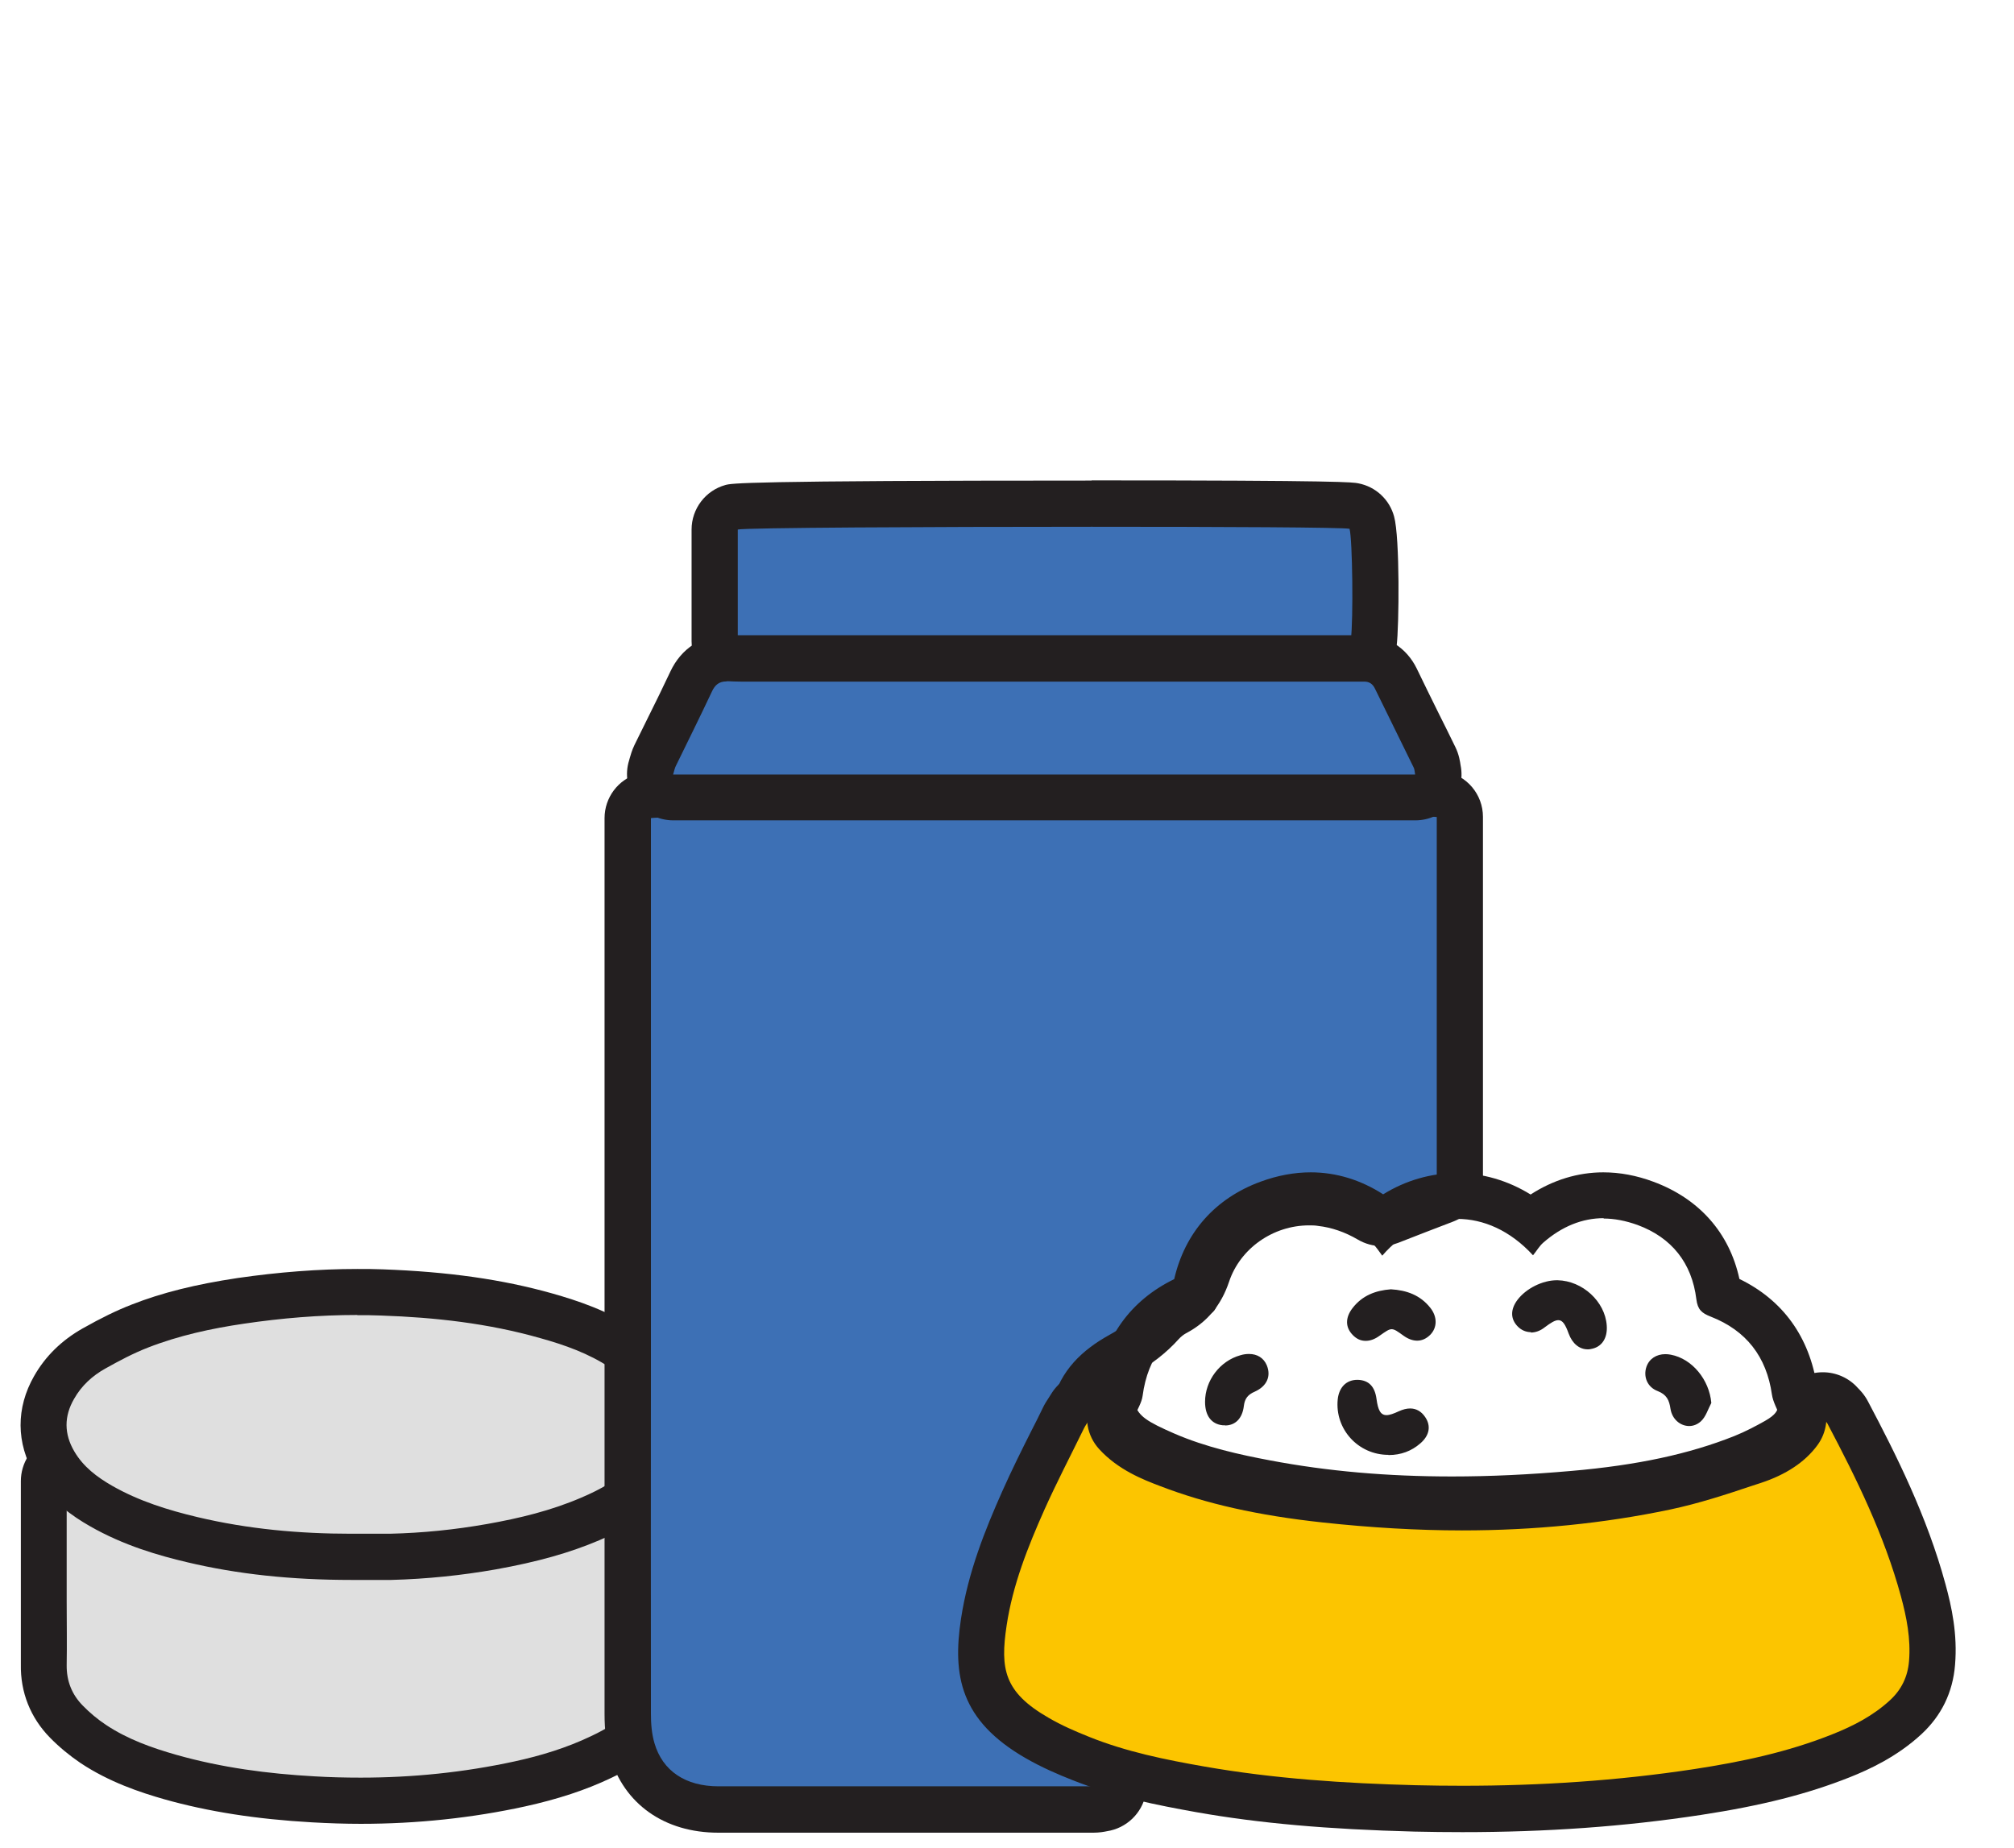 <svg width="109" height="100" viewBox="0 0 109 100" fill="none" xmlns="http://www.w3.org/2000/svg">
<path d="M19.519 97.45C18.679 97.45 17.809 97.43 16.949 97.38C14.029 97.21 11.499 96.82 9.219 96.17C7.929 95.8 6.429 95.31 5.039 94.38C4.519 94.03 4.029 93.63 3.589 93.18C2.769 92.34 2.349 91.27 2.369 90.1C2.379 89.31 2.379 88.52 2.369 87.74V80.17C2.369 79.69 2.639 79.25 3.079 79.04C3.249 78.96 3.429 78.92 3.619 78.92C3.899 78.92 4.179 79.02 4.409 79.2L4.749 79.48C4.939 79.63 5.099 79.77 5.269 79.9C6.079 80.51 7.049 81.01 8.319 81.45C10.159 82.1 12.159 82.53 14.609 82.81C16.189 82.99 17.799 83.09 19.379 83.09C20.049 83.09 20.719 83.07 21.389 83.04C24.949 82.87 27.779 82.38 30.289 81.52C32.029 80.92 33.219 80.27 34.149 79.39C34.249 79.29 34.449 79.17 34.589 79.11C34.759 79.04 34.939 79 35.129 79C35.349 79 35.559 79.05 35.749 79.16C36.089 79.36 36.359 79.69 36.399 80.08C36.429 80.31 36.449 80.44 36.449 80.57V84.01C36.449 86.07 36.449 88.14 36.449 90.2C36.449 91.28 36.059 92.27 35.269 93.14C34.369 94.14 33.269 94.73 32.509 95.09C31.229 95.7 29.789 96.17 28.119 96.54C25.369 97.14 22.469 97.45 19.509 97.45H19.519Z" fill="#DFDFDF"/>
<path d="M3.629 80.16C3.989 80.45 4.249 80.68 4.529 80.89C5.559 81.67 6.719 82.2 7.919 82.63C10.049 83.38 12.239 83.8 14.479 84.06C16.109 84.25 17.749 84.34 19.389 84.34C20.079 84.34 20.769 84.32 21.459 84.29C24.599 84.14 27.709 83.73 30.699 82.7C32.279 82.16 33.769 81.46 35.009 80.3C35.039 80.27 35.079 80.26 35.159 80.22C35.179 80.35 35.199 80.46 35.199 80.57C35.199 83.78 35.199 86.99 35.199 90.21C35.199 91.04 34.879 91.72 34.339 92.32C33.679 93.05 32.859 93.56 31.979 93.97C30.659 94.6 29.279 95.02 27.859 95.33C25.099 95.93 22.319 96.21 19.519 96.21C18.689 96.21 17.849 96.19 17.019 96.14C14.499 96 11.999 95.67 9.559 94.98C8.219 94.6 6.899 94.13 5.729 93.35C5.279 93.05 4.859 92.7 4.479 92.31C3.889 91.71 3.599 90.98 3.609 90.12C3.629 88.98 3.609 87.83 3.609 86.69V80.16M3.629 77.66C3.269 77.66 2.899 77.74 2.559 77.9C1.689 78.31 1.129 79.19 1.129 80.16V87.73C1.129 88.51 1.129 89.29 1.129 90.07C1.099 91.59 1.649 92.97 2.709 94.05C3.209 94.56 3.769 95.02 4.359 95.42C5.909 96.45 7.589 97.01 8.889 97.38C11.259 98.05 13.879 98.46 16.889 98.63C17.779 98.68 18.669 98.71 19.529 98.71C22.579 98.71 25.569 98.39 28.409 97.77C30.179 97.38 31.709 96.88 33.069 96.23C33.919 95.83 35.169 95.15 36.219 93.99C37.219 92.88 37.719 91.61 37.719 90.21C37.719 88.11 37.719 86.02 37.719 83.92V80.58C37.719 80.33 37.689 80.12 37.669 80V79.95C37.569 79.14 37.079 78.43 36.369 78.05C35.999 77.85 35.589 77.75 35.169 77.75C34.809 77.75 34.439 77.83 34.099 77.99C33.959 78.05 33.639 78.2 33.309 78.5C32.509 79.25 31.459 79.82 29.899 80.36C27.499 81.18 24.779 81.65 21.349 81.81C20.699 81.84 20.049 81.86 19.399 81.86C17.859 81.86 16.309 81.77 14.779 81.59C12.429 81.32 10.509 80.9 8.759 80.29C7.609 79.89 6.749 79.45 6.039 78.92C5.889 78.8 5.739 78.68 5.569 78.54L5.219 78.25C4.759 77.88 4.199 77.69 3.639 77.69L3.629 77.66Z" fill="#231F20"/>
<path d="M19.019 84.26C15.859 84.26 13.039 83.96 10.409 83.33C9.009 83 7.189 82.49 5.469 81.5C4.659 81.03 3.639 80.35 2.949 79.18C2.169 77.85 2.159 76.43 2.929 75.09C3.429 74.22 4.149 73.51 5.079 72.99C6.029 72.45 6.819 72.07 7.569 71.77C9.129 71.16 10.869 70.73 13.039 70.41C15.189 70.09 17.309 69.93 19.339 69.93C19.779 69.93 20.229 69.93 20.679 69.95C24.119 70.07 26.949 70.47 29.579 71.21C30.859 71.57 32.349 72.06 33.719 72.97C34.339 73.38 34.839 73.79 35.259 74.24C36.859 75.94 36.849 78.34 35.229 80.06C34.189 81.16 32.929 81.78 31.949 82.2C30.439 82.84 28.799 83.31 26.609 83.7C24.849 84.02 23.009 84.2 21.129 84.25C20.909 84.25 20.689 84.25 20.469 84.25H19.019V84.26Z" fill="#DFDFDF"/>
<path d="M19.339 71.18C19.769 71.18 20.199 71.18 20.629 71.2C23.539 71.3 26.419 71.62 29.229 72.42C30.559 72.79 31.859 73.25 33.019 74.02C33.489 74.33 33.949 74.69 34.339 75.1C35.509 76.35 35.479 77.96 34.309 79.21C33.509 80.06 32.509 80.61 31.449 81.06C29.819 81.76 28.119 82.17 26.379 82.48C24.629 82.79 22.869 82.97 21.089 83.01C20.879 83.01 20.679 83.01 20.469 83.01C20.119 83.01 19.769 83.01 19.419 83.01C19.279 83.01 19.149 83.01 19.009 83.01C16.209 83.01 13.429 82.76 10.689 82.11C9.089 81.73 7.519 81.24 6.079 80.42C5.259 79.95 4.509 79.39 4.019 78.55C3.469 77.61 3.459 76.66 4.009 75.71C4.409 75 4.999 74.46 5.699 74.07C6.449 73.65 7.219 73.24 8.019 72.93C9.689 72.28 11.439 71.9 13.209 71.64C15.239 71.34 17.279 71.17 19.329 71.17M19.339 68.68C17.249 68.68 15.069 68.85 12.859 69.17C10.599 69.51 8.769 69.96 7.119 70.61C6.319 70.92 5.479 71.33 4.469 71.9C3.339 72.54 2.459 73.4 1.849 74.47C0.859 76.2 0.869 78.1 1.879 79.82C2.719 81.26 3.979 82.09 4.849 82.59C6.709 83.66 8.639 84.2 10.119 84.55C12.849 85.2 15.759 85.51 19.019 85.51H19.449H19.939H20.479C20.709 85.51 20.939 85.51 21.169 85.51C23.109 85.46 25.009 85.26 26.829 84.94C29.109 84.53 30.839 84.04 32.439 83.36C33.529 82.89 34.939 82.19 36.139 80.92C38.239 78.69 38.249 75.59 36.169 73.39C35.679 72.87 35.099 72.39 34.399 71.93C32.879 70.93 31.279 70.4 29.909 70.01C27.179 69.24 24.259 68.83 20.719 68.7C20.259 68.68 19.799 68.68 19.339 68.68Z" fill="#231F20"/>
<path d="M38.879 97.94C36.509 97.94 34.809 96.75 34.209 94.7C34.049 94.14 33.969 93.53 33.969 92.76C33.969 87.49 33.969 82.22 33.969 76.94V44.28C33.969 43.72 34.339 43.24 34.869 43.08C35.499 42.9 49.429 42.86 60.989 42.86C71.779 42.86 77.489 42.9 77.979 42.99C78.579 43.09 79.009 43.61 79.009 44.22V63.79C79.009 64.31 78.689 64.77 78.209 64.96L75.209 66.12C75.059 66.18 74.909 66.2 74.759 66.2C74.539 66.2 74.319 66.14 74.119 66.03C73.259 65.52 72.369 65.22 71.459 65.12C71.249 65.1 71.049 65.09 70.839 65.09C68.319 65.09 66.099 66.66 65.319 69C64.999 69.97 64.449 70.63 63.599 71.08C63.339 71.22 63.079 71.42 62.869 71.65C62.269 72.31 61.559 72.85 60.649 73.36C59.249 74.14 58.479 75.02 58.169 76.24C58.019 76.82 57.739 77.3 57.489 77.72C57.399 77.87 57.319 78.01 57.239 78.16C55.949 80.64 54.539 83.61 53.829 86.85C53.619 87.82 53.419 88.96 53.549 90.13C53.659 91.13 54.059 91.95 54.769 92.62C55.879 93.67 57.279 94.31 58.379 94.75L58.699 94.87C59.159 95.05 59.679 95.25 60.209 95.56C60.669 95.83 60.899 96.36 60.799 96.87C60.699 97.39 60.279 97.79 59.759 97.87C59.519 97.91 59.349 97.94 59.189 97.94H47.829C44.849 97.94 41.869 97.94 38.899 97.94H38.879Z" fill="#3D70B5"/>
<path d="M60.999 44.11C69.689 44.11 77.339 44.14 77.759 44.22V63.79C76.769 64.17 75.799 64.55 74.759 64.95C73.839 64.41 72.769 64 71.599 63.87C71.349 63.84 71.099 63.83 70.849 63.83C67.859 63.83 65.099 65.71 64.149 68.59C63.939 69.23 63.619 69.65 63.029 69.95C62.629 70.16 62.249 70.46 61.949 70.79C61.399 71.4 60.759 71.85 60.039 72.25C58.559 73.07 57.399 74.17 56.959 75.91C56.809 76.49 56.409 77.02 56.129 77.57C54.639 80.45 53.299 83.38 52.609 86.57C52.339 87.78 52.169 89 52.309 90.25C52.449 91.54 52.979 92.62 53.919 93.51C55.079 94.6 56.469 95.31 57.919 95.89C58.469 96.11 59.019 96.3 59.569 96.62C59.439 96.64 59.309 96.68 59.179 96.68C55.359 96.68 51.539 96.68 47.719 96.68C44.779 96.68 41.829 96.68 38.889 96.68C37.099 96.68 35.859 95.85 35.419 94.34C35.269 93.83 35.229 93.28 35.229 92.75C35.219 86.2 35.229 79.65 35.229 73.1V44.28C35.609 44.17 49.269 44.11 61.009 44.11M60.999 41.61C35.459 41.61 34.869 41.78 34.519 41.88C33.449 42.19 32.719 43.17 32.719 44.28V77.13C32.719 82.34 32.719 87.55 32.719 92.76C32.719 93.65 32.809 94.38 33.009 95.05C33.769 97.64 35.959 99.19 38.879 99.19C41.829 99.19 44.769 99.19 47.709 99.19H56.039H59.179C59.499 99.19 59.769 99.14 59.909 99.11C60.959 98.95 61.799 98.15 62.009 97.11C62.219 96.07 61.749 95.01 60.839 94.48C60.219 94.11 59.649 93.89 59.139 93.7L58.839 93.58C57.369 92.99 56.379 92.41 55.629 91.7C55.129 91.23 54.869 90.7 54.789 89.98C54.699 89.19 54.789 88.33 55.049 87.1C55.719 84.01 57.099 81.13 58.349 78.72C58.419 78.59 58.489 78.46 58.569 78.33C58.849 77.86 59.189 77.28 59.389 76.53C59.549 75.92 59.889 75.2 61.259 74.44C62.289 73.87 63.119 73.23 63.799 72.47C63.909 72.35 64.059 72.23 64.189 72.16C65.329 71.56 66.089 70.65 66.519 69.37C67.119 67.57 68.899 66.32 70.849 66.32C71.009 66.32 71.179 66.32 71.339 66.35C72.059 66.43 72.789 66.68 73.489 67.09C73.879 67.32 74.319 67.44 74.759 67.44C75.059 67.44 75.369 67.38 75.659 67.27L77.149 66.69L78.659 66.11C79.619 65.74 80.259 64.81 80.259 63.78V44.21C80.259 43 79.389 41.96 78.189 41.75C77.899 41.7 77.349 41.6 60.999 41.6V41.61Z" fill="#231F20"/>
<path d="M79.159 97.92C78.299 97.92 77.439 97.91 76.579 97.89C71.989 97.77 68.299 97.45 64.969 96.86C62.969 96.51 60.659 96.06 58.469 95.18C57.799 94.91 56.939 94.55 56.119 94.08C53.159 92.38 52.819 90.57 53.239 87.82C53.609 85.41 54.489 83.22 55.379 81.22C55.869 80.13 56.399 79.06 56.919 78.02L57.509 76.82C57.589 76.65 57.689 76.5 57.809 76.31L57.949 76.1C58.179 75.73 58.579 75.51 59.009 75.51C59.059 75.51 59.119 75.51 59.179 75.52C59.669 75.58 60.069 75.93 60.209 76.4C60.569 77.62 61.519 78.11 63.019 78.77C64.859 79.57 66.819 80 68.489 80.31C71.689 80.91 74.989 81.2 78.569 81.2C80.679 81.2 82.829 81.1 85.139 80.89C88.819 80.56 91.739 79.93 94.309 78.91C94.979 78.64 95.629 78.3 96.119 78.02C96.879 77.6 97.269 77.14 97.429 76.48C97.539 76.03 97.889 75.68 98.339 75.56C98.439 75.53 98.539 75.52 98.649 75.52C98.999 75.52 99.339 75.67 99.579 75.94C99.739 76.11 99.879 76.25 99.999 76.47C101.469 79.25 103.109 82.52 104.079 86.08C104.389 87.21 104.679 88.56 104.559 90.02C104.459 91.18 103.979 92.17 103.129 92.96C102.219 93.8 101.149 94.44 99.639 95.05C97.439 95.93 95.039 96.53 91.859 97.02C87.799 97.64 83.639 97.93 79.149 97.93L79.159 97.92Z" fill="#FCC500"/>
<path d="M59.029 76.74C59.569 78.57 61.059 79.25 62.539 79.89C64.369 80.69 66.319 81.15 68.279 81.51C71.699 82.15 75.139 82.42 78.589 82.42C80.809 82.42 83.039 82.31 85.269 82.11C88.519 81.82 91.739 81.26 94.789 80.05C95.459 79.78 96.109 79.45 96.739 79.09C97.649 78.58 98.379 77.89 98.649 76.76C98.759 76.89 98.849 76.95 98.899 77.04C100.489 80.05 101.979 83.09 102.879 86.39C103.189 87.53 103.419 88.7 103.319 89.9C103.249 90.75 102.909 91.45 102.289 92.02C101.379 92.86 100.309 93.41 99.179 93.86C96.759 94.83 94.229 95.36 91.679 95.75C87.529 96.38 83.349 96.65 79.159 96.65C78.309 96.65 77.459 96.64 76.609 96.62C72.779 96.52 68.969 96.27 65.189 95.61C63.069 95.24 60.949 94.81 58.939 94C58.189 93.7 57.449 93.38 56.749 92.97C54.329 91.58 54.129 90.32 54.479 87.98C54.809 85.78 55.629 83.72 56.529 81.7C57.189 80.23 57.939 78.79 58.649 77.34C58.739 77.15 58.869 76.98 59.029 76.72M59.029 74.24C58.169 74.24 57.359 74.68 56.899 75.43L56.779 75.62C56.659 75.8 56.529 76 56.409 76.26C56.219 76.66 56.019 77.05 55.819 77.44C55.289 78.49 54.749 79.58 54.249 80.7C53.319 82.79 52.399 85.07 52.009 87.62C51.549 90.67 51.959 93.11 55.499 95.15C56.379 95.66 57.299 96.05 58.009 96.33C60.299 97.25 62.689 97.71 64.749 98.08C68.139 98.68 71.889 99.01 76.539 99.13C77.409 99.15 78.279 99.16 79.149 99.16C83.699 99.16 87.919 98.86 92.049 98.23C95.329 97.73 97.819 97.1 100.109 96.19C101.139 95.78 102.659 95.09 103.989 93.86C105.069 92.86 105.689 91.6 105.809 90.11C105.949 88.45 105.629 86.97 105.289 85.73C104.289 82.05 102.609 78.71 101.109 75.87C100.909 75.48 100.659 75.23 100.539 75.11C100.059 74.57 99.359 74.27 98.659 74.27C98.459 74.27 98.259 74.29 98.059 74.34C97.159 74.57 96.449 75.26 96.229 76.16C96.189 76.33 96.129 76.56 95.529 76.9C95.069 77.16 94.469 77.48 93.869 77.72C91.409 78.7 88.609 79.3 85.049 79.61C82.769 79.81 80.659 79.91 78.589 79.91C75.089 79.91 71.859 79.63 68.739 79.04C67.139 78.74 65.259 78.33 63.539 77.58C62.099 76.95 61.619 76.65 61.419 76C61.139 75.06 60.329 74.37 59.349 74.24C59.239 74.23 59.129 74.22 59.019 74.22L59.029 74.24Z" fill="#231F20"/>
<path d="M86.779 65.95C87.379 65.95 87.989 66.07 88.629 66.3C90.469 66.98 91.569 68.35 91.809 70.32C91.879 70.88 92.099 71.07 92.589 71.26C94.509 72.01 95.609 73.43 95.899 75.48C95.959 75.88 96.179 76.25 96.369 76.74C95.969 77.29 95.259 77.65 94.529 77.89C92.999 78.4 91.459 78.93 89.889 79.26C86.329 80.01 82.739 80.34 79.149 80.34C76.729 80.34 74.309 80.19 71.879 79.93C69.099 79.62 66.339 79.12 63.709 78.11C62.829 77.77 61.959 77.42 61.359 76.75C61.559 76.27 61.789 75.92 61.839 75.55C62.119 73.42 63.259 71.98 65.249 71.23C65.699 71.06 65.849 70.85 65.909 70.38C66.159 68.39 67.239 66.98 69.119 66.29C69.749 66.06 70.359 65.94 70.959 65.94C72.159 65.94 73.279 66.41 74.299 67.32C74.499 67.5 74.639 67.74 74.809 67.96C75.909 66.68 77.369 65.97 78.869 65.97C80.279 65.97 81.729 66.59 82.969 67.94C83.159 67.71 83.309 67.44 83.529 67.25C84.529 66.38 85.629 65.93 86.799 65.93M82.849 72.12C83.099 72.12 83.359 72.03 83.599 71.84C83.929 71.59 84.159 71.45 84.339 71.45C84.569 71.45 84.719 71.68 84.899 72.18C85.099 72.72 85.479 73.03 85.929 73.03C85.989 73.03 86.049 73.03 86.109 73.01C86.689 72.91 87.009 72.43 86.959 71.74C86.869 70.44 85.649 69.32 84.299 69.29C84.289 69.29 84.269 69.29 84.259 69.29C83.489 69.29 82.599 69.73 82.129 70.35C81.739 70.87 81.739 71.39 82.149 71.8C82.349 72 82.599 72.1 82.859 72.1M73.919 72.57C74.159 72.57 74.409 72.48 74.669 72.29C74.999 72.06 75.159 71.94 75.319 71.94C75.479 71.94 75.639 72.06 75.959 72.29C76.209 72.47 76.459 72.56 76.699 72.56C76.959 72.56 77.199 72.45 77.409 72.24C77.789 71.85 77.799 71.27 77.409 70.78C76.869 70.1 76.139 69.83 75.279 69.78C74.459 69.84 73.729 70.11 73.199 70.8C72.799 71.32 72.809 71.84 73.209 72.25C73.419 72.47 73.649 72.57 73.909 72.57M66.299 77.15C66.849 77.15 67.239 76.78 67.319 76.09C67.369 75.69 67.539 75.48 67.909 75.32C68.579 75.02 68.799 74.47 68.559 73.89C68.389 73.49 68.039 73.28 67.599 73.28C67.449 73.28 67.289 73.3 67.129 73.35C66.019 73.66 65.219 74.72 65.219 75.87C65.219 76.63 65.569 77.08 66.179 77.14C66.219 77.14 66.259 77.14 66.299 77.14M91.419 77.18C91.639 77.18 91.859 77.1 92.049 76.93C92.319 76.69 92.439 76.27 92.619 75.93C92.509 74.68 91.589 73.54 90.429 73.32C90.329 73.3 90.229 73.29 90.129 73.29C89.649 73.29 89.259 73.54 89.109 73.97C88.929 74.49 89.139 75.07 89.719 75.29C90.199 75.48 90.339 75.77 90.409 76.25C90.499 76.82 90.949 77.18 91.419 77.18ZM75.149 78.75C75.149 78.75 75.159 78.75 75.169 78.75C75.809 78.75 76.389 78.54 76.869 78.12C77.369 77.69 77.459 77.17 77.129 76.69C76.919 76.38 76.639 76.23 76.319 76.23C76.129 76.23 75.929 76.28 75.709 76.38C75.429 76.51 75.209 76.59 75.039 76.59C74.719 76.59 74.579 76.32 74.499 75.72C74.409 75.04 74.079 74.7 73.489 74.68C73.489 74.68 73.469 74.68 73.459 74.68C72.869 74.68 72.469 75.08 72.399 75.74C72.239 77.35 73.509 78.74 75.139 78.74M86.779 63.45C85.399 63.45 84.059 63.86 82.839 64.65C81.609 63.89 80.239 63.49 78.839 63.49C77.439 63.49 76.069 63.89 74.859 64.64C73.649 63.86 72.319 63.45 70.939 63.45C70.049 63.45 69.139 63.62 68.239 63.95C65.769 64.85 64.129 66.71 63.549 69.23C61.189 70.38 59.739 72.38 59.349 75.07C59.329 75.12 59.299 75.16 59.279 75.21C59.189 75.39 59.099 75.58 59.019 75.79C58.649 76.68 58.829 77.71 59.489 78.43C60.519 79.56 61.889 80.09 62.789 80.43C65.279 81.39 68.079 82.02 71.589 82.4C74.179 82.68 76.719 82.83 79.129 82.83C83.039 82.83 86.819 82.45 90.389 81.7C91.949 81.37 93.439 80.88 94.869 80.4L95.299 80.26C96.669 79.81 97.699 79.12 98.359 78.22C98.869 77.53 98.989 76.63 98.679 75.83C98.599 75.63 98.519 75.44 98.439 75.26C98.399 75.18 98.369 75.11 98.339 75.04C97.929 72.35 96.489 70.36 94.139 69.22C93.599 66.73 91.969 64.88 89.489 63.96C88.579 63.62 87.669 63.45 86.769 63.45H86.779Z" fill="#231F20"/>
<path d="M51.849 36.08C47.739 36.08 40.699 36.06 39.779 35.96C39.149 35.89 38.669 35.35 38.669 34.72V28.66C38.669 28.1 39.049 27.61 39.589 27.46C40.059 27.33 46.619 27.26 59.069 27.26C72.609 27.26 73.109 27.36 73.279 27.39C73.749 27.48 74.119 27.83 74.249 28.29C74.479 29.14 74.489 33.69 74.349 34.79C74.289 35.26 73.969 35.66 73.519 35.81C72.849 36.04 59.659 36.07 51.859 36.07L51.849 36.08Z" fill="#3D70B5"/>
<path d="M59.079 28.51C66.199 28.51 72.669 28.54 73.039 28.62C73.199 29.2 73.249 33.54 73.109 34.63C72.769 34.75 61.249 34.83 51.859 34.83C45.789 34.83 40.619 34.8 39.929 34.72V28.66C40.279 28.56 50.189 28.51 59.079 28.51ZM59.079 26.01C40.129 26.01 39.599 26.16 39.259 26.25C38.179 26.55 37.429 27.54 37.429 28.66V34.71C37.429 35.98 38.389 37.05 39.649 37.19C40.399 37.27 44.499 37.32 51.859 37.32C72.959 37.32 73.539 37.12 73.929 36.99C74.829 36.68 75.469 35.89 75.589 34.94C75.719 33.92 75.769 29.09 75.449 27.95C75.199 27.03 74.449 26.34 73.519 26.16C73.219 26.1 72.729 26 59.079 26V26.01Z" fill="#231F20"/>
<path d="M36.439 43.16C36.039 43.16 35.669 42.97 35.429 42.65C35.189 42.33 35.129 41.91 35.249 41.53L35.289 41.38C35.339 41.19 35.399 41.02 35.469 40.87L36.179 39.41C36.589 38.57 37.009 37.73 37.409 36.88C37.899 35.84 38.729 35.62 39.329 35.62C39.349 35.62 39.459 35.62 39.489 35.62C39.689 35.63 39.889 35.64 40.089 35.64H41.109H73.529C73.529 35.64 73.809 35.64 73.829 35.64C74.579 35.64 75.209 36.04 75.549 36.73C75.949 37.54 76.339 38.35 76.749 39.17L77.659 41.01C77.779 41.25 77.809 41.47 77.829 41.6C77.899 41.97 77.809 42.39 77.569 42.67C77.329 42.96 76.979 43.17 76.609 43.17H36.449L36.439 43.16Z" fill="#3D70B5"/>
<path d="M39.329 36.87C39.329 36.87 39.379 36.87 39.409 36.87C39.629 36.88 39.859 36.89 40.079 36.89C40.419 36.89 40.769 36.89 41.109 36.89C45.629 36.89 50.159 36.89 54.679 36.89C60.799 36.89 66.929 36.89 73.049 36.89C73.209 36.89 73.369 36.89 73.529 36.89C73.609 36.89 73.699 36.89 73.779 36.89C73.799 36.89 73.809 36.89 73.829 36.89C74.109 36.89 74.289 37.01 74.419 37.28C75.119 38.71 75.819 40.13 76.519 41.56C76.559 41.65 76.559 41.76 76.589 41.92H36.429C36.489 41.72 36.519 41.56 36.589 41.43C37.239 40.1 37.899 38.77 38.529 37.43C38.699 37.06 38.929 36.88 39.319 36.88M39.329 34.37C37.989 34.37 36.869 35.09 36.279 36.35C35.879 37.2 35.469 38.04 35.049 38.88C34.809 39.36 34.579 39.84 34.339 40.32C34.199 40.61 34.129 40.87 34.079 41.04L34.049 41.15C33.809 41.91 33.949 42.74 34.419 43.38C34.889 44.02 35.639 44.4 36.439 44.4H76.599C77.349 44.4 78.049 44.07 78.529 43.49C79.009 42.91 79.199 42.16 79.049 41.42C79.019 41.22 78.969 40.85 78.769 40.44C78.469 39.82 78.159 39.2 77.849 38.58C77.449 37.78 77.059 36.97 76.669 36.17C76.119 35.05 75.059 34.38 73.829 34.38C73.789 34.38 73.709 34.38 73.669 34.38C73.619 34.38 73.579 34.38 73.529 34.38H73.329H73.059H54.689H41.119C40.939 34.38 40.749 34.38 40.569 34.38C40.409 34.38 40.249 34.38 40.089 34.38C39.919 34.38 39.739 34.38 39.569 34.37C39.489 34.37 39.419 34.37 39.339 34.37H39.329Z" fill="#231F20"/>
</svg>

